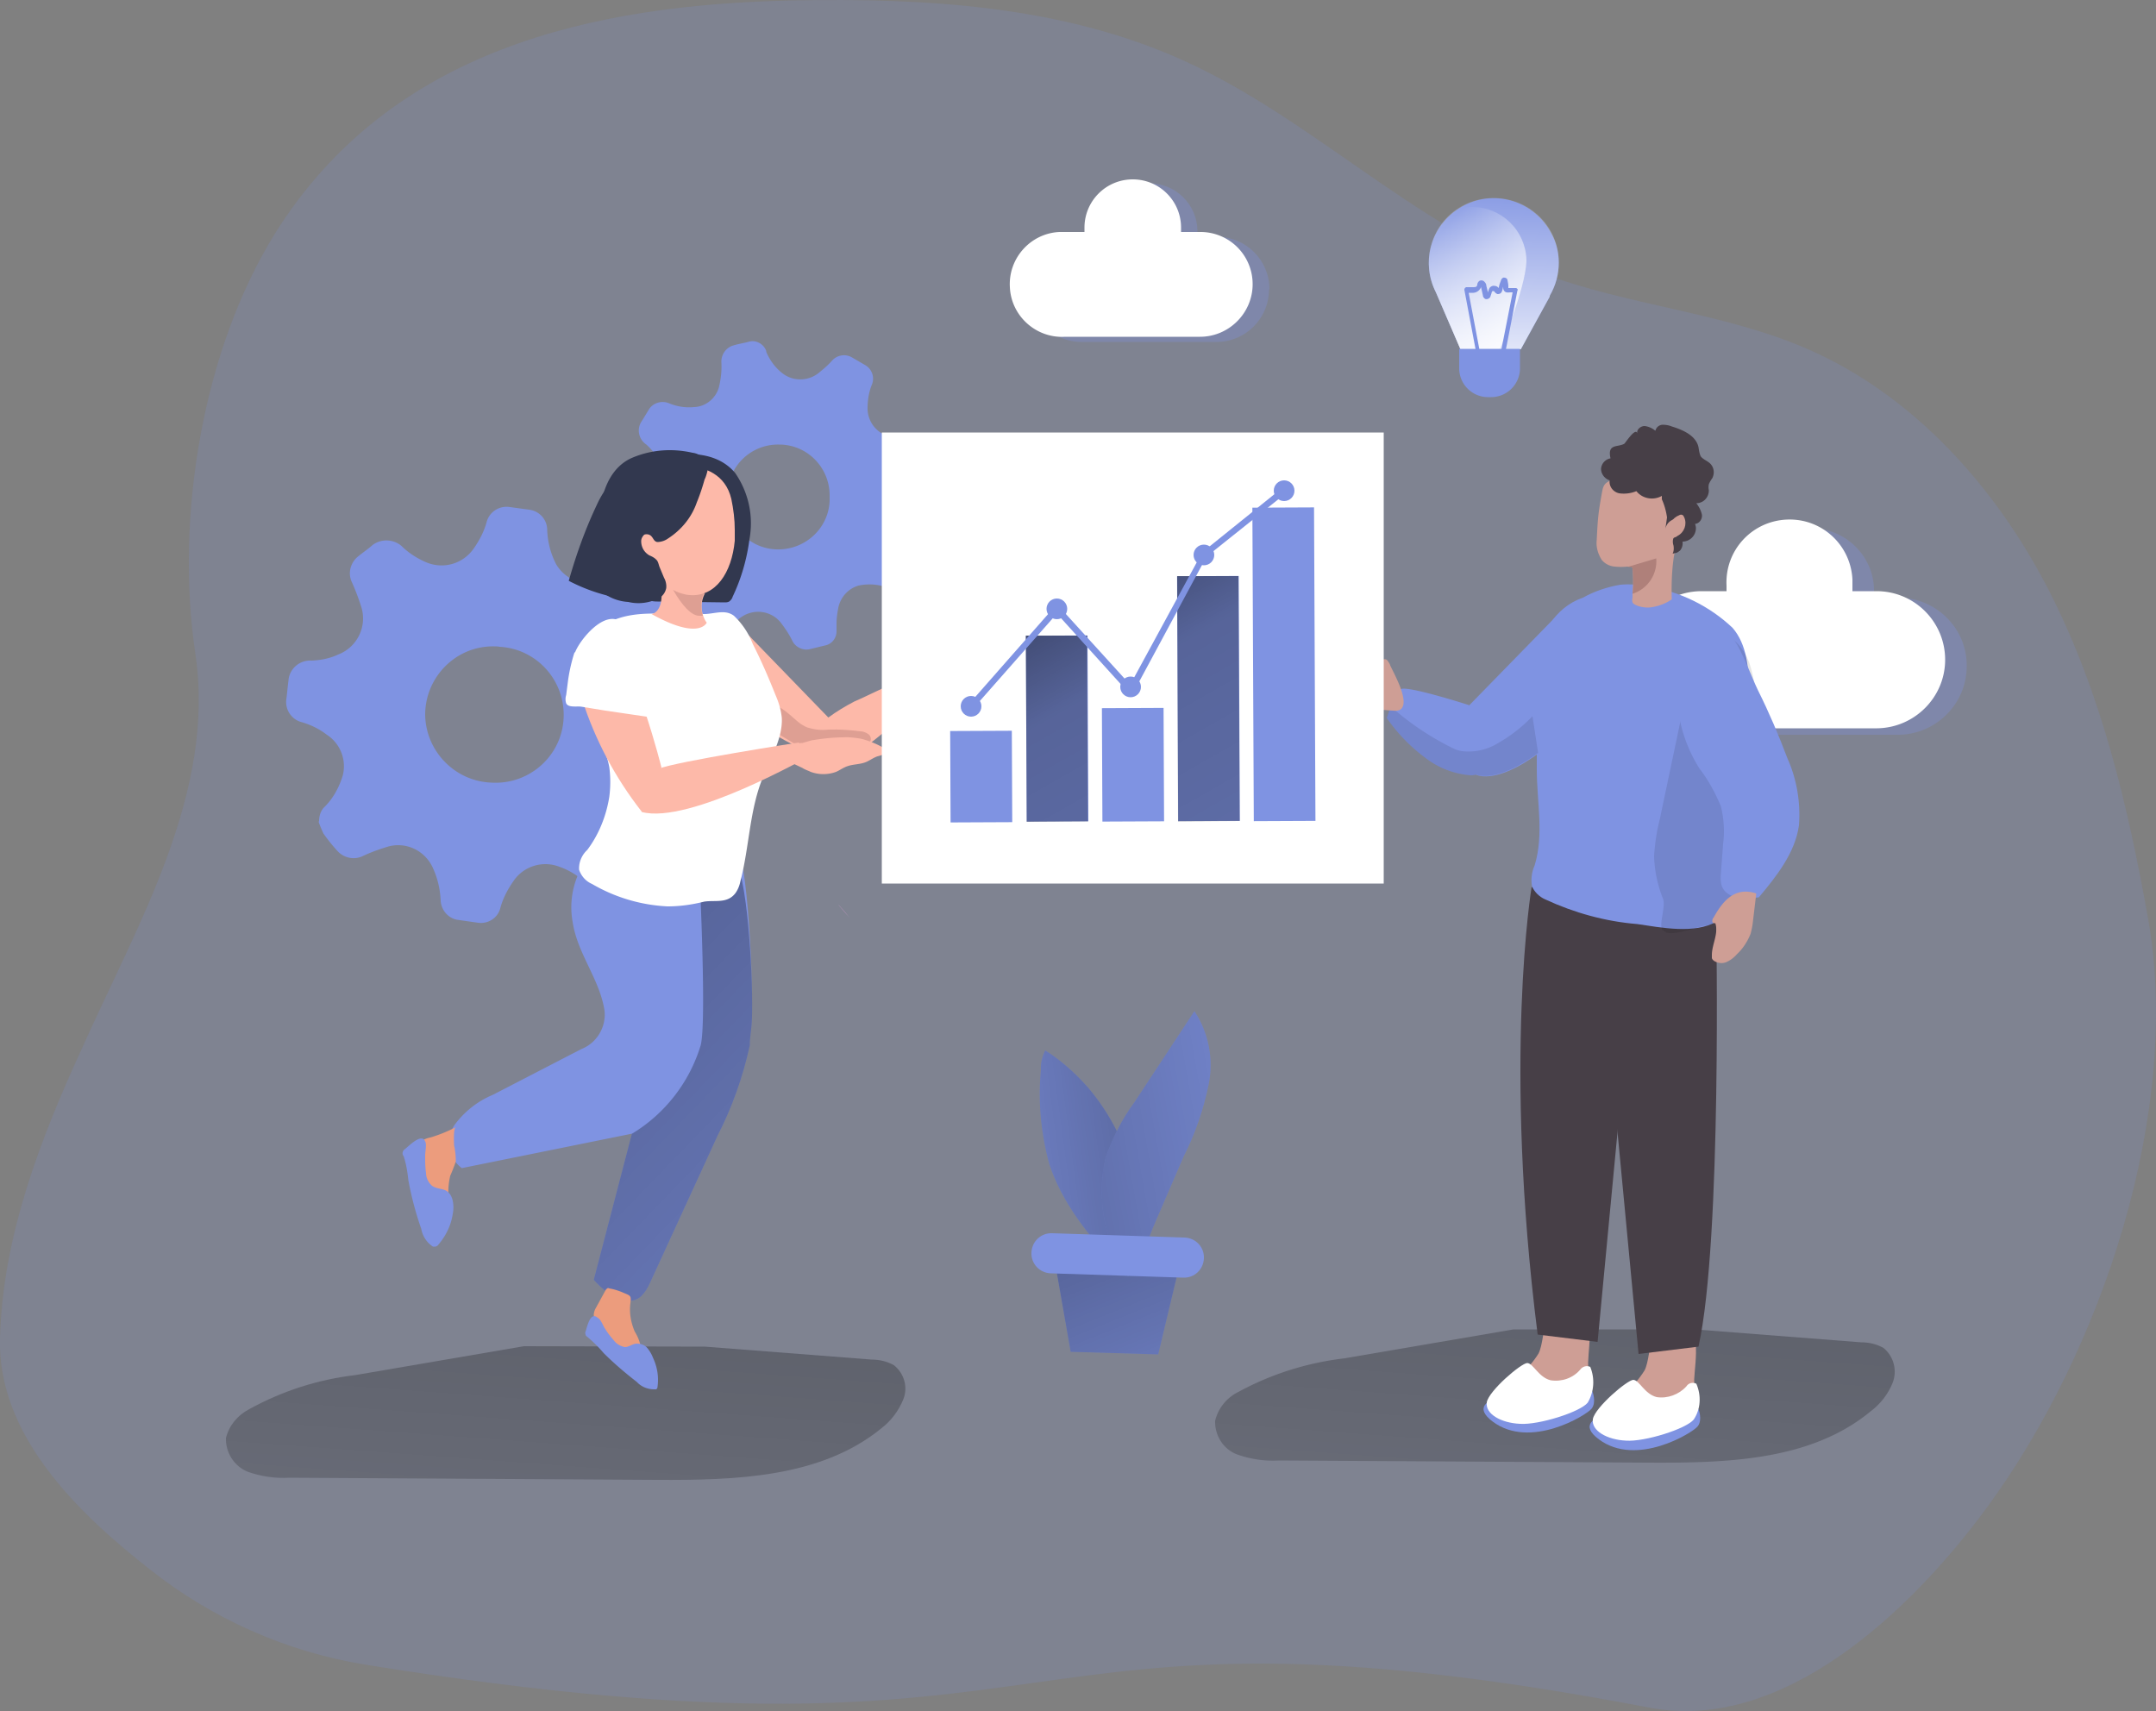 <svg xmlns="http://www.w3.org/2000/svg" xmlns:xlink="http://www.w3.org/1999/xlink" width="500" height="396.8"><rect width="100%" height="100%" fill="#808080" stroke="none"/><style>.X{fill:#7f93e2}.Y{fill:#fff}.Z{enable-background:new}.a{fill:#ce9e95}.b{fill:#fdb9a9}</style><g class="X Z"><path d="M84.4 386c-18.1-3-35.2-10.6-49.6-22-17-13.3-35.4-31.3-34.8-53.6.6-23.7 9.4-46.4 19.2-67.7 12.9-28.8 30.9-59.1 26.1-91.1-4.7-31.5 1.6-70.3 18.5-97.5 26.7-42.6 73.3-53 120-54 30.8-.6 62.5 1.2 90.6 13.9 29.5 13.3 53.1 38 83.3 49.4 20 7.5 41.8 9 61.4 17.5 24.6 10.7 43.6 31.9 55.9 55.7 12.3 23.9 18.5 50.3 23.2 76.6 7.8 44.5-10.7 100-37.4 136.4-17.9 24.4-47.7 52.4-78.4 46.4-155.7-29.7-125.8 17.8-298-10z" opacity=".18"/><path d="M456.1 154.5c0 8.7-7.1 15.8-15.8 15.9h-40.7a15.88 15.88 0 1 1 0-31.8h5.9v-1.3c-.1-8 6.3-14.7 14.3-14.8s14.7 6.3 14.8 14.3v1.8h5.8c8.7.1 15.8 7.2 15.7 15.9z" opacity=".31"/></g><path d="M451.1 153c0 8.7-7.1 15.8-15.8 15.9h-40.7a15.88 15.88 0 1 1 0-31.8h5.8v-1.3c-.4-8.1 5.8-14.9 13.9-15.3s14.9 5.8 15.3 13.9v2.7h5.8c8.7.1 15.7 7.2 15.7 15.9z" class="Y"/><path d="M74 190.4c0-1.2.4-2.5 1.3-3.3 2-2 3.4-4.6 4.2-7.3.9-3.6-.6-7.4-3.7-9.4-1.8-1.4-3.9-2.4-6.1-3-2.2-.7-3.6-2.9-3.3-5.2.2-1.5.3-2.9.5-4.4.2-2.7 2.6-4.8 5.4-4.6 2.1-.1 4.2-.5 6.1-1.4 4.5-1.7 6.9-6.7 5.3-11.3-.6-1.9-1.3-3.7-2.1-5.5-1-2.1-.3-4.6 1.5-6 1.1-.9 2.3-1.7 3.3-2.6 2-1.5 4.8-1.4 6.7.2 1.6 1.6 3.5 2.8 5.5 3.7 4 1.8 8.6.6 11.2-3 1.4-2 2.5-4.1 3.1-6.4.7-2.3 3-3.7 5.4-3.3l4.4.6c2.4.3 4.2 2.3 4.2 4.7.1 2.8.8 5.5 2.1 8a9.23 9.23 0 0 0 9.6 4.3 21.42 21.42 0 0 0 6-2.1c2.3-1.3 5.2-.6 6.7 1.7.8 1.3 1.9 2.4 2.8 3.6 1.3 1.8 1.1 4.3-.5 5.9-1.6 1.7-2.9 3.7-3.8 5.9-1.9 4.4 0 9.6 4.3 11.7 1.6.9 3.3 1.6 5 2.2 2.1.7 3.4 2.6 3.3 4.8 0 1.8-.3 3.5-.6 5.3-.3 2.4-2.3 4.2-4.7 4.1-2.6.1-5.1.7-7.4 1.8-3.6 1.7-5.5 5.7-4.7 9.6.3 2.2 1 4.4 2.1 6.3 1.4 2.3.7 5.2-1.5 6.7l-3 2.3c-1.9 1.7-4.9 1.6-6.7-.2-1.8-1.7-3.9-3-6.2-3.8-3.9-1.5-8.3-.1-10.6 3.3-1.4 2-2.5 4.1-3.1 6.4-.6 2.2-2.8 3.6-5.1 3.3l-4.9-.7c-2.1-.4-3.6-2.2-3.8-4.3-.1-2.7-.7-5.3-1.8-7.7-1.8-4-6.1-6.1-10.3-5-2 .6-4 1.3-5.9 2.2-2 1-4.4.5-5.9-1.1-1.2-1.3-2.3-2.7-3.3-4.1-.4-.9-.8-1.8-1.1-2.7l.1-.2zm40.5-40.5c-8.7-.1-15.8 7-15.9 15.7v.1c.1 8.5 6.9 15.5 15.4 15.8 8.7.5 16.2-6.1 16.7-14.8s-6.1-16.2-14.8-16.7c-.5-.1-.9-.1-1.4-.1zm79.5-5.3v1.8c0 1.6-1.1 3-2.7 3.3l-3.3.8c-1.7.5-3.6-.4-4.3-2-.7-1.4-1.5-2.6-2.4-3.8-2.2-3.1-6.5-3.7-9.5-1.5-.2.1-.3.2-.5.4-1.1.9-2.1 1.8-3 2.8-1.1 1.4-3.1 1.7-4.6.8l-2.7-1.6c-1.9-.9-2.7-3.2-1.7-5.1v-.1a18.62 18.62 0 0 0 .9-4.7c.3-3.6-2.3-6.8-5.9-7.2-1.7-.3-3.3 0-5.1-.3-1.8 0-3.2-1.4-3.3-3.1-.1-.9-.4-1.8-.6-2.7-.5-1.8.3-3.7 2.1-4.5 1.6-.8 3.1-1.8 4.4-3 2.4-2.2 2.8-5.8.9-8.5-.8-1.2-1.7-2.3-2.8-3.3-1.8-1.2-2.3-3.6-1.1-5.4.1-.1.1-.2.2-.3l1.4-2.3c.9-1.6 2.9-2.3 4.7-1.6 1.9.8 3.9 1.1 5.9.9 2.8-.1 5.2-2.2 5.8-4.9.4-1.8.6-3.6.5-5.4-.1-1.7.9-3.3 2.5-3.9 1.2-.4 2.5-.6 3.7-.9 1.7-.6 3.6.4 4.2 2.1v.2c.8 1.9 2.1 3.7 3.8 5 2.6 2 6.3 1.8 8.7-.4 1-.8 1.9-1.6 2.7-2.5 1.2-1.4 3.2-1.7 4.7-.8l3.1 1.8c1.5.9 2.2 2.8 1.5 4.5s-1 3.6-1 5.5c0 3.4 2.5 6.2 5.8 6.7 1.5.2 3 .3 4.6.3 1.9-.2 3.7 1.2 3.9 3.1l.8 3.3c.4 1.7-.5 3.4-2.1 4-1.8.8-3.4 1.9-4.7 3.3-2 2-2.4 5-1.1 7.5.9 1.5 2.1 2.9 3.3 4.2 1.6 1.2 2 3.5.8 5.1l-1.5 2.5c-.9 1.8-3.1 2.6-4.9 1.7-2.2-.9-4.6-1.1-7-.6-2.4.7-4.2 2.7-4.7 5.2-.2 1.1-.4 2.3-.4 3.6zm-13.4-41.5c-6.5-.1-11.8 5.1-11.9 11.6v.2c-.3 6.6 4.7 12.2 11.2 12.5 6.6.3 12.2-4.7 12.5-11.2v-1.3c0-6.5-5.2-11.8-11.7-11.8h-.1z" class="X"/><linearGradient id="A" x1="139.792" x2="121.033" y1="212.791" y2="466.251" gradientUnits="userSpaceOnUse"><stop offset=".01"/><stop offset=".08" stop-opacity=".69"/><stop offset=".21" stop-opacity=".32"/><stop offset="1" stop-opacity="0"/></linearGradient><path fill="url(#A)" d="m163.5 312.3 38.6 3c1.8 0 3.6.4 5.2 1.3 2.4 1.9 3.3 5.1 2.2 7.9-1.1 2.7-2.9 5.1-5.3 6.9-14 11.3-33.7 11.9-51.8 11.8l-85.3-.5c-3.3.2-6.6-.3-9.7-1.4-3.1-1.3-5.1-4.4-5-7.8.7-2.9 2.7-5.3 5.4-6.7 7.6-4.2 16-6.9 24.6-7.9l39.1-6.7"/><linearGradient id="B" x1="369.22" x2="350.428" y1="208.723" y2="462.217" gradientUnits="userSpaceOnUse"><stop offset=".01"/><stop offset=".08" stop-opacity=".69"/><stop offset=".21" stop-opacity=".32"/><stop offset="1" stop-opacity="0"/></linearGradient><path fill="url(#B)" d="m393 308.3 38.6 3c1.8 0 3.6.4 5.2 1.3 2.3 1.9 3.2 5 2.2 7.9-1.1 2.8-2.9 5.1-5.3 6.9-14 11.5-33.7 11.9-51.8 11.8l-85.3-.5c-3.3.2-6.6-.3-9.7-1.4-3.2-1.2-5.2-4.4-5.1-7.8a10.12 10.12 0 0 1 5.4-6.7c7.7-4.2 16.1-6.8 24.7-7.8l39.1-6.7"/><path d="M368.3 316c.1 2-.3 4-1.1 5.8-1 1.7-2.4 3.1-4.2 3.9-3.8 2-8.2 2.4-12.3 1.2-1 0-1.8-.9-1.7-1.9v-.2c.4-2.3 1.5-4.3 3.3-5.8 1.8-1.4 3.3-3.2 4.5-5.1 1.9-3.8.5-14 7.7-12.3 5.8 1.3 3.9 10.1 3.8 14.4z" class="a"/><path d="M369.3 322.7s1 2.5-.2 4-14.2 9.5-22.9 3 11.8-7.3 11.8-7.3l11.3.3z" class="X"/><path d="M368.8 317c-.8-.4-1.8-.1-2.3.6-1.7 2-4.3 2.9-6.9 2.5-2.8-.7-4-3.9-5.4-4-1.4 0-8.9 6.4-9.4 9.1-.4 2.7 3.3 4.8 7.7 5 4.3.3 13.9-2.7 15.7-4.9 1.5-2.5 1.7-5.6.6-8.3z" class="Y"/><path d="M392.9 319.9c.1 2-.3 4-1.1 5.8-1 1.7-2.4 3.1-4.2 3.9-3.8 2-8.2 2.4-12.3 1.2-.6-.1-1.1-.4-1.4-.9-.2-.4-.3-.8-.3-1.2.4-2.3 1.5-4.3 3.3-5.8 1.8-1.4 3.3-3.2 4.5-5.1 1.9-3.8.5-14 7.7-12.3 5.8 1.4 4 10.1 3.8 14.4z" class="a"/><path d="M393.9 326.8s1 2.5-.2 4-14.2 9.5-22.9 3 11.8-7.3 11.8-7.3l11.3.3z" class="X"/><path d="M393.4 320.9c-.8-.4-1.8-.2-2.3.6-1.7 1.9-4.4 2.9-6.9 2.5-2.8-.7-4-3.9-5.4-4-1.4 0-8.9 6.4-9.4 9.1-.4 2.7 3.3 4.8 7.7 5 4.3.3 13.9-2.7 15.7-4.9 1.6-2.4 1.8-5.5.6-8.3z" class="Y"/><g fill="#473f47"><path d="M398 213.8s1.4 73.8-4.1 98.5L380 314l-9.6-101.2 27.6 1z"/><path d="M355.2 205.7s-6.7 40 1.4 103.8l13.9 1.7 9.6-101.1-24.9-4.4z"/></g><g class="X"><path d="M339.1 173.9c0 2.7 1 5 3.3 5.8.2.1.4.1.6.2 4.3.9 10-2.4 13.8-5.2 1.6-1.2 3.2-2.4 4.6-3.8v-28.5l-20.7 21.2c-1.1 3.3-1.7 6.8-1.6 10.3z"/><path d="M356.4 174.5v4c0 7.4 1.7 15-.5 22.2-.7 1.5-.9 3.3-.6 4.9.6 1.3 1.7 2.4 3.1 3 6.7 3.1 13.9 5.1 21.3 5.7 5.5.8 13.3 2.4 18.4-.6 1.9-1.4 3.2-3.6 3.6-6 1.9-7.6 3-15.5 3.3-23.3 0-1 0-2 .2-3.1.4-7 .6-14.1.4-21.2 0-5.1-.5-10.7-3.8-14.5-5.4-5.1-12.2-8.4-19.5-9.6-2.1-.4-4.3-.6-6.5-.4-3 .5-6 1.5-8.7 3-3.2 1.1-5.9 3.3-7.7 6.2-1.8 3.7-3.1 7.6-3.8 11.6-.6 3.8-.7 7.6-.2 11.5.2 1.9.7 3.7.9 5.6.1.4.1.7.1 1z"/></g><path fill="#020202" d="M386.5 216.3c2.1.6 7.1-1.3 8.7-1.6 1 0 1.9-.7 2.8-.9 4.9-1.2 5.5-14.9 5.9-18.6 1.7-9.8 2.8-19.7 3.3-29.6.2-3.8-.2-7.6-1.3-11.2a12.95 12.95 0 0 0-7.3-8.2c-6.2-2.2-8.1 17.5-9 21.6l-4.7 22.3c-.7 2.7-1.1 5.5-1.3 8.4a28.86 28.86 0 0 0 2.1 10c.6 2-1 5.7-.2 7.1.3.2.6.5 1 .7z" class="Z" opacity=".1"/><path d="M371.5 129.9a4.36 4.36 0 0 0 3 1.5c1 .1 1.9.1 2.9 0h1a.76.76 0 0 1 .2.4 28.11 28.11 0 0 1 0 5.8v1c-.1.4-.1.7 0 1.1.2.4.7.6 1.2.8.8.3 1.7.4 2.6.4 1.9-.2 3.7-.8 5.3-1.9-.1-3.3 0-6.7.5-10 .9-4.2 1.4-8.4 1.3-12.7-.1-1.7-.7-3.3-1.8-4.6-1.7-1.6-4-2.4-6.3-2.3-3-.1-6 .8-8.6 2.4-1 .6-1.1 1.5-1.3 2.5-.3 1.7-.6 3.3-.8 5.1-.2 1.7-.3 3.8-.4 5.8-.2 1.7.3 3.3 1.2 4.7z" class="a"/><path fill="#473f47" d="M373.5 106.3c-1.2.2-2.1 1.2-2.2 2.4 0 1.2.8 2.3 2 2.7-.2 1.4.8 2.7 2.2 3a7.66 7.66 0 0 0 4-.5c1.4 1.8 4 2.2 5.9 1.1v.8c.6 1.3 1 2.8 1.2 4.2l-.4 2.8c.2-1.5 1.5-2.6 3.1-2.5.4 0 .8.1 1.1.4.1.2.2.4.2.7 0 .9-.4 1.8-1.1 2.3-.5.3-1.1.6-1.4 1.1-.2.5-.2 1.1 0 1.7.1.6.1 1.3-.2 1.9l.9-.2c.3-.1.5-.3.8-.5.5-.6.7-1.3.6-2.1a3.12 3.12 0 0 0 3.1-3.1c0-.4-.1-.7-.2-1 1-.1 1.7-1.1 1.6-2.1-.2-1-.7-1.9-1.3-2.7 1.6 0 2.9-1.3 2.9-3-.1-.5-.1-.9 0-1.4.2-.5.5-1 .8-1.4.6-1.2.4-2.6-.6-3.5-.7-.6-1.6-.9-2.1-1.6-.3-.7-.4-1.4-.5-2.1-.6-2.7-3.6-4-6.2-4.8-.7-.3-1.5-.4-2.2-.4-.8.1-1.4.6-1.6 1.4-.7-.6-1.6-1-2.5-1.1-.9 0-1.9.8-1.7 1.7-.4-1.5-2.8 2.3-3 2.4-1.5.9-4-.1-3.2 3.4z"/><path fill="#af807a" d="M377.4 131.5h1a.76.76 0 0 1 .2.4 28.11 28.11 0 0 1 0 5.8c3.5-1.1 5.8-4.5 5.5-8.2l-6.7 2z"/><path d="M321.6 166.5a39.6 39.6 0 0 0 10 10c2.8 1.9 6 3 9.4 3.3.4 0 .9 0 1.3-.2.7-.2 1.3-.6 1.8-1.2 1.4-1.7 2.2-3.7 2.4-5.9.2-5.7-5.9-9-5.9-9s-14-4.5-15.7-3.7c-.9.4-1.8 2.4-2.4 4.1l-.9 2.6z" class="X"/><path fill="#020202" d="M321.6 166.5a39.6 39.6 0 0 0 10 10c2.8 1.9 6 3 9.4 3.3.4 0 .9 0 1.3-.2.2.1.4.1.6.2 4.3.9 10-2.4 13.8-5.2l-1.3-8.5c-2.6 2.7-5.5 4.9-8.8 6.7-2.3 1.2-4.9 1.7-7.5 1.4-.7-.1-1.4-.3-2-.6-5.3-2.6-10.1-5.8-14.5-9.7-.7 1.4-1 2.6-1 2.6z" class="Z" opacity=".1"/><path d="M414.5 175.8c2.2 4.9 3.1 10.3 2.7 15.6-.9 6.4-5.2 11.8-9.3 16.7-3.3.5-7.4.4-8.6-2.6-.3-1-.3-2-.2-3l.5-6.7c.4-2.9.2-5.9-.5-8.8-1.3-3.1-2.9-6.1-5-8.8-2.9-4.6-4.7-9.9-5.1-15.4-.4-5.1 3.5-21.7 11.1-16.7 3.1 2.1 5.9 10.6 7.6 14 2.6 5.2 4.8 10.4 6.8 15.7z" class="X"/><path d="M397.4 212.8c-.2.2-.3.5-.3.8a.47.47 0 0 0 .5.5h.2c.8 2.4-.8 4.9-.8 7.4v.7c.1.3.3.5.6.7.9.5 1.9.6 2.8.2s1.7-1 2.4-1.8c1.4-1.3 2.5-3 3.2-4.8.2-.8.4-1.7.5-2.6l.8-6.7c-4.9-1.6-7.7 1.6-9.9 5.6zm-75-58.5c-.1-.4-.4-.8-.7-1.2-.3-.3-.8-.3-1.2 0-.1.2-.2.5-.2.8-.3.6-.9 1-1.5 1s-1.3-.2-1.8-.5l-5.1-1.6c-.4-.1-.8-.1-1.2 0-.4.2-.7.6-.9 1.1-.7 2.1-.3 4.5 1.1 6.3 1.4 1.7 3.3 3 5.5 3.6s4.4.9 6.7 1c.6.1 1.1 0 1.6-.2 2.5-1.6-1.5-8.5-2.3-10.3z" class="a"/><path d="M162.1 204.1s0 30.9-2.2 36.5c-5.7 15.7-13.3 22.1-13.3 22.1l-8.9 34.1c2.9 3.3 7.7 6.7 11 3.8.9-.9 1.5-1.9 2-3l15.7-34.2c3.4-6.6 5.9-13.7 7.5-21v-.8c0-.4.2-1.9.4-3.9.5-6-.5-34.6-3.3-42 0 0-10.6 3.6-13.6-.5l4.7 8.9z" class="X"/><linearGradient id="C" x1="372.214" x2="618.244" y1="-1483.004" y2="-1472.109" gradientTransform="scale(1 -1) rotate(-46.552 1733.467 -518.523)" gradientUnits="userSpaceOnUse"><stop offset=".01"/><stop offset=".08" stop-opacity=".69"/><stop offset=".21" stop-opacity=".32"/><stop offset="1" stop-opacity="0"/></linearGradient><path fill="url(#C)" d="M162.1 204.1s0 30.9-2.2 36.5c-5.7 15.7-13.3 22.1-13.3 22.1l-8.9 34.1c2.9 3.3 7.7 6.7 11 3.8.9-.9 1.5-1.9 2-3l15.7-34.2c3.4-6.6 5.9-13.7 7.5-21v-.8c0-.4.2-1.9.4-3.9.5-6-.4-29.1-3.1-36.7-3.4.6-6.9-.5-9.4-3l.3 6.1z"/><path d="M135.8 199.7a19.01 19.01 0 0 0-3 14.1c1.1 7.4 6.3 13.3 7.4 20.6.4 3.8-1.8 7.5-5.4 8.9l-20.5 10.6c-3.6 1.5-6.6 3.9-8.9 7-2.2 3.3-1.4 7.7 1.7 10l39.5-8c7.6-4.6 13.3-11.9 15.9-20.5 1.5-5.8-.5-44.4-.5-44.4-6.4-6.1-8.6-3.8-12.6-8.5-4.8 3.5-10 5.4-13.6 10.2z" class="X"/><path fill="#ec9c7d" d="M104 277.1c0 2.2.4 4.9-1.3 6.4-.1.2-.3.3-.6.3s-.6-.1-.9-.4c-3.9-3.3-4.9-8.9-5.3-14-.2-1.3 0-2.6.6-3.8.9-.9 2.1-1.6 3.3-1.8 2-.6 4-1.4 5.9-2.4-.6.3-.4 3.6-.4 4.2.3 1.3.4 2.5.4 3.8-.4 1.1-.8 2.2-1.3 3.3-.3 1.4-.5 2.9-.4 4.4zm43.2 31.7c1 1.6 1.6 3.5 1.6 5.4 0 .3-.2.7-.4.9-.7.7-1.8.2-2.6-.3-2.9-2.3-5.5-5.2-7.5-8.4-.3-.4-.5-.8-.6-1.3 0-.7.2-1.3.5-1.8l2.3-4.2.3-.3a.45.45 0 0 1 .5 0c1.2.2 2.4.6 3.5 1.1 1.5.6 1.6.7 1.4 2.3-.3 2.2.1 4.5 1 6.6z"/><path d="M135.8 308.8c-.1.2-.1.4 0 .7 0 .3.4.5.6.7a30.6 30.6 0 0 1 3.6 3.6c2.4 2.4 5 4.6 7.7 6.7 1 1.1 2.5 1.7 4 1.7h.5c.2-.2.3-.4.3-.7.3-2.3-.1-4.6-1.1-6.7-.3-.8-.8-1.6-1.3-2.2-.6-.7-1.5-1-2.4-1-1 0-1.8.8-2.8.8-1-.2-1.9-.7-2.5-1.5-.8-.9-1.5-1.8-2.1-2.8-.5-.7-.9-2.1-1.7-2.5-1.7-1.5-2.4 2-2.8 3.2zm-41.9-42.3c-.5.3-.7 1-.4 1.5l.1.1c.6 1.8.9 3.7 1.1 5.6.7 3.8 1.7 7.6 3 11.3.3 1.7 1.3 3.2 2.7 4.1h.6c.3-.1.5-.2.7-.5 1.7-2 2.9-4.4 3.3-7.1.2-1 .2-2 0-3s-.7-1.9-1.6-2.4c-1-.5-2.2-.4-3.2-1.1-.9-.8-1.4-1.9-1.4-3-.2-1.3-.2-2.6-.2-4 0-1 .4-2.6 0-3.3-.8-2-3.7 1-4.7 1.8z" class="X"/><path fill="#32384f" d="M173.8 125.1c-.6 4.6-1.9 9.1-3.9 13.3-.1.4-.4.8-.8 1.1-.4.2-.7.2-1.1.2l-15.5-.2c-1.2 0-2.8-.2-3.3-1.4-.5 1-1.9 1.1-3.1 1a41.23 41.23 0 0 1-14.2-4.4c1.7-6 3.8-11.9 6.5-17.6.9-2 2.1-3.9 3.6-5.5 2-1.9 4.5-3.4 7.2-4.3 6.7-2.4 16.2-3.7 21.3 2.4 3.1 4.5 4.3 10 3.3 15.4z"/><path d="m173.4 147.1 18.7 19.3c1.9-1.4 3.9-2.6 6-3.7 2.8-1.1 21-10.4 28.1-11.8 3.8-.8 7.7-.6 11.3.6.6.1 1.1.5 1.5 1 .5 1-.6 2.1-1.7 2.3-1.1.1-2.2.3-3.3.6-.9.5-1.7 1.2-2.2 2.1-2.4 2.7-5.9 4.3-9.6 4.3-1.5 0-3-.7-4.5-.6-2 .6-3.9 1.6-5.4 3-4.9 3.3-9.3 7.6-14.2 10.9-1 .8-2.1 1.3-3.3 1.5-1.2 0-2.3-.3-3.3-.8-7.3-2.4-14.1-6.3-20-11.4-.5-.4-.9-1-1.2-1.5-.2-.6-.3-1.2-.3-1.9v-7.8c0-1.2.3-2.3.8-3.3.6-1.1 1.8-1.7 3-1.4" class="b"/><path fill="#de9f93" d="M185.2 167.5c.6.5 1.3.9 2 1.2 1.6.5 3.2.7 4.9.5 2.5-.1 5 .1 7.4.4.6 0 1.2.2 1.8.6.5.3.8 1 .6 1.6-.2.3-.4.6-.7.8-1.8 1.8-4.2 3-6.7 3.6-3.1.1-6.2-.9-8.7-2.8l-5.5-3.3c-.8-.4-1.5-1-2.1-1.7-.8-1.2-.9-4.5.9-4.8s4.9 3 6.1 3.9z"/><path d="M170.2 142.8c-2-1.5-4.3-.5-6.7-.4h-8c-5.1-.2-13.3-.7-18 4.9-5.6 6.7-1.2 17.7 1.7 24.7 1 1.8 1.7 3.8 2.1 5.9a26.56 26.56 0 0 1 0 6.9c-.7 4.4-2.4 8.7-5.1 12.3-1.3 1.2-2 2.9-1.9 4.6.5 1.5 1.6 2.7 3 3.3 5.3 3.1 11.3 4.9 17.5 5.2 2.9 0 5.7-.4 8.5-1.1 2.5-.4 5.3.5 7.2-1.9.6-.8 1-1.8 1.2-2.8 2.1-8 2.1-16.7 5.3-24.3 1.7-4.1 4.6-9.1 4.3-13.7-.2-1.8-.7-3.5-1.4-5.1-1.6-4-3.3-8-5.3-11.9-1-2.6-2.5-4.8-4.4-6.6z" class="Y"/><path d="M163.9 144.4s-1.7 4.2-12.8-2c0 0 3-.3 2.2-6.4-.2-2.1-1-4.2-2.2-5.9a1.09 1.09 0 0 0 1.5 0c.1-.1.2-.3.3-.5.2.6.5 1.2.8 1.8 1.7 3.3 5.5 7.3 9.8 6.2-.9 1.6-1 3.5-.4 5.3.2.5.4 1 .8 1.5z" class="b"/><path fill="#de9f93" d="M163 142.8h-.6c-4.2.4-9.1-11.7-9.1-11.7h.3c1.7 3.3 5.5 7.3 9.8 6.2-.9 1.6-1 3.7-.4 5.5z"/><path d="M159.9 138c6.1.5 9.8-5.2 10.5-12.6v-2.5c0-2.4-.3-4.8-.8-7.2-2.7-11.4-18.9-6.9-18.9-6.9-12.7 5.8-1.5 28.3 9.2 29.2z" class="b"/><path fill="#32384f" d="M164.2 108.6c-.2.9-.4 1.8-.8 2.6-.5 1.8-1.1 3.6-1.8 5.3-1.2 3.5-3.6 6.4-6.7 8.4-.7.5-1.6.8-2.5.8-.8-.2-.8-.8-1.4-1.4-.4-.4-1.1-.5-1.6-.3-.4.4-.7.9-.7 1.5 0 1.4.7 2.6 1.9 3.3.5.2 1.1.5 1.5.9.6.5.6 1.2.9 1.9l1 2.4c.4.7.6 1.6.5 2.4-.2 1-.8 1.8-1.6 2.3-2.2 1.1-4.7 1.5-7.2.9-1.7-.1-3.4-.6-4.9-1.5-.8-.7-1.6-1.4-2.3-2.1-1.2-.9-2.4-1.6-3.8-2.1a15.38 15.38 0 0 0 3.6-3.6c1.6-2.7 2-5.9 1-8.9-.5-1.9 0-11.8 7-15.1 4.5-2 9.5-2.4 14.3-1.3.9.1 1.7.5 2.4 1.1 1 .6 1.4 1.5 1.2 2.5z"/><g class="b"><path d="m153.4 178-4.6 10.2c-6.1-7.8-10.8-16.6-13.8-26-3.3-11.9 2.6-14.9 2.6-14.9 4.5-1.7 7.6 4.8 12 17.8 2.4 7.2 3.8 12.9 3.8 12.9z"/><path d="M148.8 188.3s-.2-8.3 3.9-10 32.5-6.1 32.5-6.1l2.7 3.1c-.1-.1-28 16-39.1 13z"/></g><path fill="#dc9bd5" d="m194.8 210.2-.4-.4 2.6 3c-.6-.8-1.4-1.7-2.2-2.6z"/><path d="M188.2 171.7c2.4-.4 4.9-.7 7.4-.7 1.3-.1 2.7.1 4 .3 1.6.4 3.2 1 4.7 1.8.4.2.9.5 1 .9a1.1 1.1 0 0 1-.6 1c-.4.2-.8.3-1.2.4-.9.3-1.7.9-2.6 1.3-1.4.6-3 .5-4.4 1-.9.3-1.7.9-2.6 1.3a8.55 8.55 0 0 1-5.9 0c-.6-.3-1.3-.5-1.9-.9l-1.9-.9c-.4 0-.7 0-1.1-.4a3.25 3.25 0 0 1 0-3.3c.8-.8 1.9-1.2 3-1.2l2.1-.6z" class="b"/><path d="M133.2 151.4a38.2 38.2 0 0 0-1.5 6.7l-.4 3.1c-.2.6-.2 1.3 0 1.9.5 1.1 2.6.6 3.6.8l5.5.9 10.9 1.6a26.21 26.21 0 0 0 0-5.6c-.3-1.7-1.1-3.3-1.5-5.1l-.8-4.2c-.8-2.9-2.5-5.5-5-7.3-3.8-2.8-9.4 4-10.6 7l-.2.2zm71.3-51.1h116.4v104.6H204.5z" class="Y"/><path d="m220.354 169.534 14.3-.065.096 21.2-14.3.065zm17.551-22.1 14.3-.065.196 43.1-14.3.065zm17.638 16.8 14.3-.065.119 26.3-14.3.065zm17.431-30.6 14.3-.065.258 56.8-14.3.065z" class="X"/><linearGradient id="D" x1="400.943" x2="565.307" y1="608.386" y2="297.283" gradientTransform="matrix(.92 -.004 -.004 -.98 -154.613 699.981)" gradientUnits="userSpaceOnUse"><stop offset=".01"/><stop offset=".08" stop-opacity=".69"/><stop offset=".21" stop-opacity=".32"/><stop offset="1" stop-opacity="0"/></linearGradient><path fill="url(#D)" d="M237.9 147.4h14.2l.2 43.1-14.2.1z"/><linearGradient id="E" x1="433.683" x2="598.047" y1="625.688" y2="314.585" gradientTransform="matrix(.92 -.004 -.004 -.98 -154.613 699.982)" gradientUnits="userSpaceOnUse"><stop offset=".01"/><stop offset=".08" stop-opacity=".69"/><stop offset=".21" stop-opacity=".32"/><stop offset="1" stop-opacity="0"/></linearGradient><path fill="url(#E)" d="M273 133.6h14.2l.3 56.8-14.3.1z"/><path d="m290.438 117.734 14.3-.065.33 72.7-14.3.065zM273.4 294l-28.7-1 3.6 20.5 20.3.6z" class="X"/><linearGradient id="F" x1="137.039" x2="175.39" y1="-228.063" y2="-315.86" gradientTransform="matrix(1 .03 .03 -1 116.734 36.827)" gradientUnits="userSpaceOnUse"><stop offset=".01"/><stop offset=".08" stop-opacity=".69"/><stop offset=".21" stop-opacity=".32"/><stop offset="1" stop-opacity="0"/></linearGradient><path fill="url(#F)" d="m273.4 294-28.7-1 3.6 20.5 20.3.6z"/><use xlink:href="#L" class="X"/><linearGradient id="G" x1="-1648.936" x2="-1712.776" y1="-1318.169" y2="-1372.58" gradientTransform="matrix(.84 .54 .54 -.84 2389.537 47.482)" gradientUnits="userSpaceOnUse"><stop offset=".01"/><stop offset=".13" stop-opacity=".69"/><stop offset=".25" stop-opacity=".32"/><stop offset="1" stop-opacity="0"/></linearGradient><use xlink:href="#L" fill="url(#G)"/><use xlink:href="#M" class="X"/><linearGradient id="H" x1="-131.902" x2="-35.742" y1="-1373.246" y2="-1284.35" gradientTransform="matrix(.84 .54 .54 -.84 1045.817 -803.658)" gradientUnits="userSpaceOnUse"><stop offset=".01"/><stop offset=".13" stop-opacity=".69"/><stop offset=".25" stop-opacity=".32"/><stop offset="1" stop-opacity="0"/></linearGradient><use xlink:href="#M" fill="url(#H)"/><g class="X"><path d="m244 286 30.7 1c2.6.1 4.6 2.2 4.5 4.8-.1 2.6-2.2 4.6-4.8 4.5l-30.7-1c-2.6-.1-4.6-2.2-4.5-4.8.1-2.6 2.2-4.6 4.8-4.5z"/><circle cx="245.1" cy="141.2" r="2.4"/><circle cx="225.2" cy="163.8" r="2.4"/><circle cx="262.2" cy="159.3" r="2.4"/><circle cx="279.2" cy="128.7" r="2.4"/><circle cx="297.8" cy="113.8" r="2.4"/><path d="m225.8 164.2-1.1-.9 20.4-23.2 17 18.7 16.7-30.7 18.5-14.9.9 1.2-18.4 14.7-17.4 32.3-17.3-19.1z"/><path d="M294.3 67.1c0 6.7-5.4 12.2-12.2 12.2h-31.3c-6.7 0-12.2-5.5-12.2-12.2s5.5-12.2 12.2-12.2h4.5v-1c-.1-6.2 4.8-11.3 11-11.4s11.3 4.8 11.4 11v1.4h4.5c6.7 0 12.2 5.4 12.2 12.2h-.1z" class="Z" opacity=".31"/></g><path d="M290.5 65.9c0 6.7-5.5 12.2-12.2 12.2H247c-6.7.4-12.5-4.8-12.8-11.5-.4-6.7 4.8-12.5 11.5-12.8h5.8v-1c0-6.2 5-11.2 11.2-11.2s11.2 5 11.2 11.2v1h4.5a12.08 12.08 0 0 1 12.1 12.1z" class="Y"/><path d="M389.4 119.5c.3-.2.6-.2.9 0 .1.1.2.3.3.5.7 1.6 0 3.5-1.6 4.3-.2.2-.5.3-.8.4s-.6 0-.8-.2-.3-.5-.3-.8c-.3-1.9.7-3.6 2.3-4.2z" class="a"/><path d="M361.5 60.9c0 2.7-.7 5.3-2.1 7.7v.2L352.7 81h-14L333 67.8c-3.8-7.4-.8-16.4 6.6-20.2s16.4-.8 20.2 6.6c1.1 2 1.7 4.3 1.7 6.7z" class="X"/><linearGradient id="I" x1="345.423" x2="347.089" y1="93.37" y2="40.825" gradientUnits="userSpaceOnUse"><stop offset=".01" stop-color="#fff"/><stop offset="1" stop-color="#fff" stop-opacity="0"/></linearGradient><path fill="url(#I)" d="M361.5 60.9c0 2.7-.7 5.3-2.1 7.7v.2L352.7 81h-14L333 67.8c-3.4-6.7-1.4-14.9 4.7-19.2 2.5-1.8 5.6-2.7 8.7-2.7 8.4 0 15.1 6.7 15.1 15z"/><linearGradient id="J" x1="357.703" x2="332.58" y1="77.906" y2="55.715" gradientUnits="userSpaceOnUse"><stop offset=".01" stop-color="#fff"/><stop offset="1" stop-color="#fff" stop-opacity="0"/></linearGradient><path fill="url(#J)" d="M354 60.6c-.3 6.7-6.2 20.4-6.2 20.4h-9.1L333 67.8c-3.4-6.7-1.4-14.9 4.7-19.2 6.6-2.1 13.6 1.6 15.7 8.2.4 1.2.6 2.5.6 3.8z"/><g class="X"><path d="M338.7 80.9h13.8v4.5a6.7 6.7 0 0 1-6.7 6.7h-.7a6.7 6.7 0 0 1-6.7-6.7v-4.5h.3z"/><path d="M342.7 81.4c-.3 0-.5-.2-.5-.4l-2.6-13.8c0-.3.2-.5.4-.6h1.4c.8 0 1.1 0 1.2-.6 0-.3.2-.6.4-.8a.95.95 0 0 1 1.3.2c.2.2.4.5.4.9l.4 1.6v-.2c.1-.3.2-.7.4-1 .3-.3.7-.5 1.1-.4.4 0 .7.2 1 .5 0-.6.3-1.2.5-1.8s.7-.7.8-.6c.4 0 .7.3.7.6.1.5.2.9.2 1.4v.4h1.7c.2 0 .3.1.4.2s.1.3 0 .4l-2.7 13.8c0 .3-.3.5-.5.5-.3 0-.5-.3-.5-.5V81l2.6-13.2h-.5c-.4 0-1.1.2-1.5-.4-.2-.3-.2-.6-.2-.9-.1.3-.1.5-.2.8-.2.8-.7.9-1.1.9-.3-.1-.5-.3-.7-.5 0 0 0-.2-.3-.2h-.2c-.1.2-.2.3-.2.5l-.3.9c-.3.4-.8.6-1.2.4-.3-.2-.5-.5-.5-.8l-.4-1.8v-.2c-.3.9-1.2 1.5-2.2 1.4h-.7l2.5 13.2c.1.3-.1.5-.4.6v-.3z"/></g><defs><path id="L" d="M242.4 243.6c-.7 1.4-1.1 3-1 4.6-.7 7.2 0 14.5 1.9 21.6 3.3 10.2 10.6 18.4 17.8 26.2-.6-.9 1.1-5.5 1.3-6.7.4-2.2.9-4.3 1.3-6.4a22.11 22.11 0 0 0-.9-10.2c-1.8-7.5-5.4-14.5-10.4-20.4-2.9-3.3-6.2-6.3-10-8.7z"/><path id="M" d="M274.5 268.2c2.7-5.3 4.6-10.9 5.8-16.7 1.2-5.9 0-12-3.3-17l-13.9 21.1c-2.9 3.9-5.1 8.3-6.7 12.9-2.2 9.5-.3 19.5 5.2 27.5 3.1-2.7 4.6-8.8 6.3-12.5l6.6-15.3z"/></defs></svg>